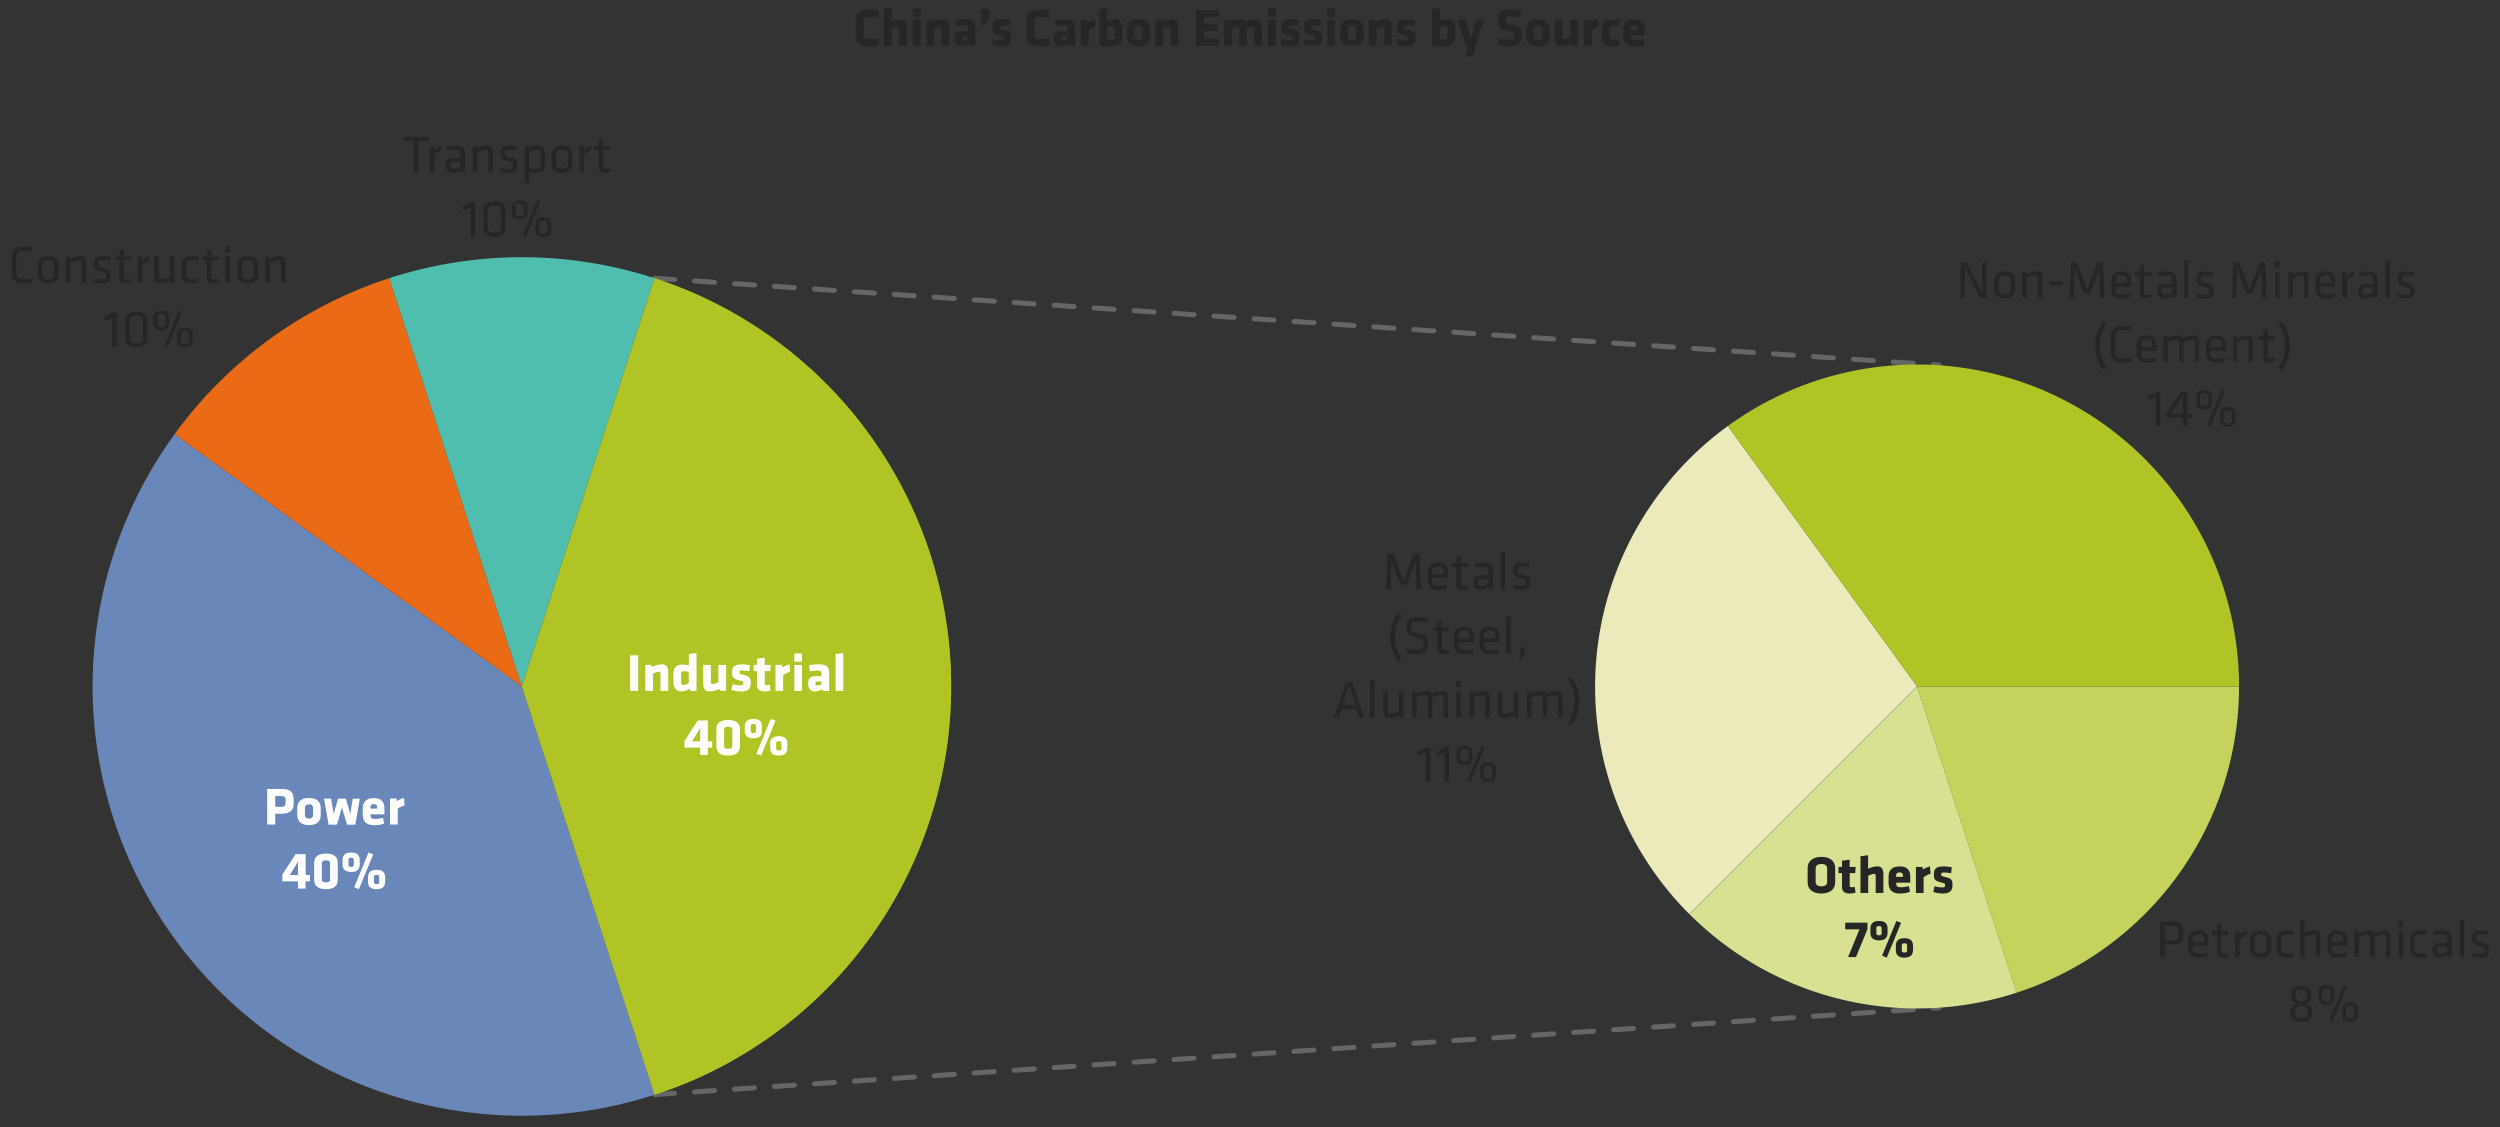 <svg xmlns="http://www.w3.org/2000/svg" viewBox="0 0 749.06 337.74"><rect x="0" y="0" width="749.06" height="337.74" fill="#333333" stroke="none"/><defs><style>.cls-1,.cls-12{fill:#fff;}.cls-1{stroke:#666;stroke-linecap:round;stroke-linejoin:round;stroke-width:1.5px;stroke-dasharray:6 6 6 6 6 6;}.cls-2{fill:#6987b9;}.cls-10,.cls-2,.cls-3,.cls-4,.cls-5,.cls-7,.cls-8,.cls-9{fill-rule:evenodd;}.cls-3{fill:#eb6a16;}.cls-4{fill:#50beaf;}.cls-5{fill:#d8e192;}.cls-6{fill:none;}.cls-7{fill:#eaeabb;}.cls-11,.cls-8{fill:#b1c425;}.cls-9{fill:#c5d35c;}.cls-10{fill:#85931c;}.cls-13{fill:#262626;}</style></defs><g id="AEM_DSKTP" data-name="AEM DSKTP"><line class="cls-1" x1="196.13" y1="83.37" x2="580.93" y2="109.37"/><line class="cls-1" x1="196.13" y1="327.97" x2="580.93" y2="301.97"/><path class="cls-2" d="M196.12,328A128.62,128.62,0,0,1,52.31,130.09l104.06,75.6L196.12,328Z"/><path class="cls-3" d="M52.31,130.09a128.67,128.67,0,0,1,64.31-46.73l39.75,122.33L52.31,130.09Z"/><path class="cls-4" d="M116.62,83.36a128.7,128.7,0,0,1,79.5,0L156.37,205.69,116.62,83.36Z"/><path class="cls-5" d="M604.21,297.44a96.46,96.46,0,0,1-98-23.53l68.21-68.22,29.81,91.75Z"/><path class="cls-6" d="M604.21,297.44a96.46,96.46,0,0,1-98-23.53l68.21-68.22,29.81,91.75Z"/><path class="cls-7" d="M506.19,273.91A96.47,96.47,0,0,1,517.7,127.65l56.7,78-68.21,68.22Z"/><path class="cls-6" d="M506.19,273.91A96.47,96.47,0,0,1,517.7,127.65l56.7,78-68.21,68.22Z"/><path class="cls-8" d="M517.7,127.65a96.46,96.46,0,0,1,153.17,78H574.4l-56.7-78Z"/><path class="cls-6" d="M517.7,127.65a96.46,96.46,0,0,1,153.17,78H574.4l-56.7-78Z"/><path class="cls-9" d="M670.87,205.69a96.46,96.46,0,0,1-66.66,91.75L574.4,205.69Z"/><path class="cls-10" d="M196.12,83.36a128.63,128.63,0,0,1,0,244.66L156.37,205.69,196.12,83.36Z"/><path class="cls-11" d="M196.12,83.36a128.63,128.63,0,0,1,0,244.66L156.37,205.69,196.12,83.36Z"/><path class="cls-12" d="M84.29,243.82H82.47v3.23H80.06V236.39h4.36c2.59,0,3.55,1,3.55,3v1.39C88,242.81,86.88,243.82,84.29,243.82Zm1.28-4.18c0-.77-.27-1.12-1.28-1.12H82.47v3.22h1.82c1.06,0,1.28-.4,1.28-1.17Z"/><path class="cls-12" d="M89.06,244.06v-1.81c0-1.6.75-3.15,3.52-3.15s3.52,1.55,3.52,3.15v1.81c0,1.6-.75,3.15-3.52,3.15S89.06,245.66,89.06,244.06Zm4.73.06v-1.93A1.05,1.05,0,0,0,92.58,241c-.84,0-1.22.42-1.22,1.16v1.93c0,.74.38,1.16,1.22,1.16A1.05,1.05,0,0,0,93.79,244.12Z"/><path class="cls-12" d="M102.45,242l-1.5,5.09h-2.5l-1.35-7.79h2.12l.73,4.56,1.36-4.56h2.31l1.34,4.56.74-4.56h2.11l-1.34,7.79H104Z"/><path class="cls-12" d="M111,244v.23c0,.89.35,1.13,1.41,1.13a8.91,8.91,0,0,0,2.36-.33l.34,1.73a9.45,9.45,0,0,1-2.93.49c-2.53,0-3.49-1.25-3.49-3.17v-1.82c0-1.68.75-3.12,3.35-3.12s3.15,1.53,3.15,3.23V244Zm2-2.06c0-.55-.16-1-1-1s-1,.44-1,1v.33h2Z"/><path class="cls-12" d="M119.17,242.3v4.75h-2.31v-7.79h1.92l.16.75a7.63,7.63,0,0,1,2.1-.91l.19,2.17A11.63,11.63,0,0,0,119.17,242.3Z"/><path class="cls-12" d="M91.55,264.06v2.19H89.28v-2.19h-4.7v-2l4-6.15h3v6.28h1.3v1.87Zm-2.27-5.86-2.45,4h2.45Z"/><path class="cls-12" d="M101.2,263.58c0,1.6-.83,2.83-3.53,2.83s-3.54-1.23-3.54-2.83v-5c0-1.6.83-2.84,3.54-2.84s3.53,1.24,3.53,2.84Zm-4.77-.32c0,.8.23,1.14,1.24,1.14s1.23-.34,1.23-1.14v-4.35c0-.8-.23-1.14-1.23-1.14s-1.24.34-1.24,1.14Z"/><path class="cls-12" d="M105.22,261.26c-2,0-2.58-1-2.58-2.32v-1.19c0-1.33.56-2.32,2.58-2.32s2.56,1,2.56,2.32v1.19C107.78,260.27,107.23,261.26,105.22,261.26Zm0-4.29c-.6,0-.8.18-.8.66v1.44c0,.48.2.65.8.65s.78-.17.78-.65v-1.44C106,257.15,105.81,257,105.22,257Zm5.2-1.54,1.41.56-4.29,10.42-1.41-.57Zm2.42,11c-2,0-2.58-1-2.58-2.32v-1.18c0-1.33.56-2.32,2.58-2.32s2.56,1,2.56,2.32v1.18C115.4,265.42,114.85,266.41,112.84,266.41Zm0-4.29c-.6,0-.8.18-.8.66v1.44c0,.48.2.66.8.66s.78-.18.78-.66v-1.44C113.62,262.3,113.43,262.12,112.84,262.12Z"/><path class="cls-13" d="M4.9,81.65c0,1.49.57,2,2.32,2a15.56,15.56,0,0,0,2.49-.23l.15,1.19a14.19,14.19,0,0,1-2.69.28c-2.61,0-3.65-1.12-3.65-3.13V77c0-2,1-3.14,3.65-3.14a14.2,14.2,0,0,1,2.69.29l-.15,1.19a15.56,15.56,0,0,0-2.49-.23c-1.75,0-2.32.48-2.32,2Z"/><path class="cls-13" d="M14.46,84.86c-2.27,0-3.17-1.29-3.17-2.92V79.68c0-1.63.9-2.93,3.17-2.93s3.17,1.3,3.17,2.93v2.26C17.63,83.57,16.74,84.86,14.46,84.86Zm0-6.94c-1.21,0-1.82.57-1.82,1.71V82c0,1.14.61,1.72,1.82,1.72s1.83-.58,1.83-1.72V79.63Q16.29,77.92,14.46,77.92Z"/><path class="cls-13" d="M24.42,84.7v-6c0-.51-.26-.72-.76-.72a7.37,7.37,0,0,0-2.61.78V84.7H19.71V76.91H20.8l.13.67a8.57,8.57,0,0,1,3.13-.83c1.25,0,1.7.78,1.7,2v6Z"/><path class="cls-13" d="M30.46,84.86A8,8,0,0,1,28,84.45l.18-1.06a9,9,0,0,0,2.22.32c1.23,0,1.44-.22,1.44-1s-.06-.93-1.63-1.32c-1.94-.48-2.11-.88-2.11-2.49,0-1.44.64-2.1,2.69-2.1A8.63,8.63,0,0,1,33,77l-.1,1.11a12.39,12.39,0,0,0-2.16-.23c-1.15,0-1.31.27-1.31,1,0,.86,0,1,1.33,1.34,2.24.56,2.41.83,2.41,2.39S32.69,84.86,30.46,84.86Z"/><path class="cls-13" d="M39.38,84.58a5,5,0,0,1-1.64.28c-1.31,0-1.93-.48-1.93-1.77V78H34.43V76.91h1.38V75l1.34-.19v2.11h2.21L39.25,78h-2.1v4.83c0,.58.08.87.8.87a5.36,5.36,0,0,0,1.25-.19Z"/><path class="cls-13" d="M44.88,78a16.52,16.52,0,0,0-2.23,1.35V84.7H41.31V76.91h1.17L42.56,78a9.87,9.87,0,0,1,2.14-1.25Z"/><path class="cls-13" d="M47.57,76.91v6c0,.52.25.72.75.72a7.26,7.26,0,0,0,2.61-.78V76.91h1.34V84.7H51.18L51.06,84a8.42,8.42,0,0,1-3.14.83c-1.25,0-1.7-.78-1.7-2v-6Z"/><path class="cls-13" d="M54.41,82V79.58c0-1.79.68-2.83,3.11-2.83a7,7,0,0,1,1.86.24l-.12,1.12a8,8,0,0,0-1.71-.18c-1.34,0-1.79.39-1.79,1.6v2.55c0,1.22.45,1.6,1.79,1.6a8,8,0,0,0,1.71-.18l.13,1.12a7.09,7.09,0,0,1-1.87.24C55,84.86,54.41,83.82,54.41,82Z"/><path class="cls-13" d="M65.55,84.58a5,5,0,0,1-1.63.28c-1.31,0-1.94-.48-1.94-1.77V78H60.61V76.91H62V75l1.35-.19v2.11h2.2L65.42,78H63.33v4.83c0,.58.08.87.8.87a5.28,5.28,0,0,0,1.24-.19Z"/><path class="cls-13" d="M67.49,75.66V73.72h1.34v1.94Zm0,9V76.91h1.34V84.7Z"/><path class="cls-13" d="M74.25,84.86c-2.27,0-3.17-1.29-3.17-2.92V79.68c0-1.63.9-2.93,3.17-2.93s3.17,1.3,3.17,2.93v2.26C77.42,83.57,76.53,84.86,74.25,84.86Zm0-6.94c-1.21,0-1.82.57-1.82,1.71V82c0,1.14.61,1.72,1.82,1.72s1.83-.58,1.83-1.72V79.63Q76.08,77.92,74.25,77.92Z"/><path class="cls-13" d="M84.21,84.7v-6c0-.51-.26-.72-.76-.72a7.27,7.27,0,0,0-2.6.78V84.7H79.5V76.91h1.09l.13.67a8.56,8.56,0,0,1,3.14-.83c1.24,0,1.69.78,1.69,2v6Z"/><path class="cls-13" d="M31.55,96.25,31,95.18l2.8-1.62H35V103.9H33.61V95.1Z"/><path class="cls-13" d="M44.11,101.29c0,1.6-.82,2.77-3.3,2.77s-3.29-1.17-3.29-2.77V96.17c0-1.6.81-2.77,3.29-2.77s3.3,1.17,3.3,2.77Zm-3.3-6.71c-1.47,0-2,.56-2,1.73v4.84c0,1.16.48,1.73,2,1.73s2-.57,2-1.73V96.31C42.77,95.14,42.29,94.58,40.81,94.58Z"/><path class="cls-13" d="M48.36,98.91C46.57,98.91,46,98,46,96.73V95.26c0-1.32.56-2.18,2.35-2.18s2.36.86,2.36,2.18v1.47C50.72,98,50.16,98.91,48.36,98.91ZM47.1,96.78c0,.76.3,1.16,1.26,1.16s1.27-.4,1.27-1.16V95.21c0-.77-.3-1.17-1.27-1.17s-1.26.4-1.26,1.17Zm3.09,7.28-.94-.42,4.3-10.56,1,.4Zm5.25,0c-1.79,0-2.35-.86-2.35-2.18v-1.47c0-1.31.56-2.18,2.35-2.18s2.35.87,2.35,2.18v1.47C57.79,103.2,57.23,104.06,55.44,104.06Zm-1.26-2.13c0,.77.3,1.17,1.26,1.17s1.26-.4,1.26-1.17v-1.57c0-.77-.3-1.17-1.26-1.17s-1.26.4-1.26,1.17Z"/><path class="cls-13" d="M124.05,42.18h-3.18V41h7.74v1.23h-3.18v9.43h-1.38Z"/><path class="cls-13" d="M132.4,44.89a17,17,0,0,0-2.22,1.34v5.38h-1.35V43.82H130l.08,1.08a10.35,10.35,0,0,1,2.15-1.24Z"/><path class="cls-13" d="M139.35,51.61h-1.14l-.08-.58a4.44,4.44,0,0,1-2.53.74c-1.45,0-2.06-.86-2.06-2.24,0-1.62.82-2.19,2.38-2.19H138V46.12c0-1-.43-1.31-1.69-1.31a13.76,13.76,0,0,0-2.34.25L133.83,44a11.07,11.07,0,0,1,2.56-.33c2.22,0,3,.86,3,2.52ZM138,48.46h-2c-.83,0-1.14.25-1.14,1s.15,1.12,1.11,1.12a3.91,3.91,0,0,0,2-.64Z"/><path class="cls-13" d="M146.34,51.61v-6c0-.52-.26-.72-.75-.72a7.26,7.26,0,0,0-2.61.78v5.89h-1.35V43.82h1.09l.13.67a8.42,8.42,0,0,1,3.14-.83c1.25,0,1.7.78,1.7,2v6Z"/><path class="cls-13" d="M152.39,51.77a7.94,7.94,0,0,1-2.48-.42l.17-1.05a9,9,0,0,0,2.23.32c1.23,0,1.44-.23,1.44-1.06s-.07-.93-1.64-1.31c-1.93-.48-2.11-.88-2.11-2.5,0-1.44.64-2.09,2.69-2.09a8.63,8.63,0,0,1,2.21.27l-.1,1.1a12.27,12.27,0,0,0-2.16-.22c-1.15,0-1.31.27-1.31,1,0,.87,0,1,1.33,1.35,2.24.56,2.42.83,2.42,2.38S154.61,51.77,152.39,51.77Z"/><path class="cls-13" d="M163.33,49.23a2.24,2.24,0,0,1-2.53,2.54,12.17,12.17,0,0,1-2.22-.24v3.23l-1.35.2V43.82h1.14l.11.7a4.16,4.16,0,0,1,2.58-.86c1.54,0,2.27.81,2.27,2.38Zm-4.75,1.12a13,13,0,0,0,2.14.24c.9,0,1.27-.42,1.27-1.36V46c0-.8-.26-1.2-1.2-1.2a3.6,3.6,0,0,0-2.21.93Z"/><path class="cls-13" d="M168.4,51.77c-2.27,0-3.17-1.3-3.17-2.93V46.58c0-1.63.9-2.92,3.17-2.92s3.17,1.29,3.17,2.92v2.26C171.57,50.47,170.68,51.77,168.4,51.77Zm0-7c-1.21,0-1.82.58-1.82,1.72v2.35c0,1.14.61,1.71,1.82,1.71s1.83-.57,1.83-1.71V46.54C170.23,45.4,169.62,44.82,168.4,44.82Z"/><path class="cls-13" d="M177.22,44.89A16.47,16.47,0,0,0,175,46.23v5.38h-1.34V43.82h1.17l.08,1.08A10.53,10.53,0,0,1,177,43.66Z"/><path class="cls-13" d="M182.92,51.48a4.78,4.78,0,0,1-1.64.29c-1.31,0-1.93-.48-1.93-1.78V44.94H178V43.82h1.38V41.89l1.34-.19v2.12h2.21l-.11,1.12h-2.1v4.83c0,.58.08.86.8.86a4.87,4.87,0,0,0,1.25-.19Z"/><path class="cls-13" d="M138.89,63.15l-.59-1.07,2.8-1.61h1.2V70.81H141V62Z"/><path class="cls-13" d="M151.45,68.2c0,1.6-.81,2.77-3.29,2.77s-3.3-1.17-3.3-2.77V63.07c0-1.6.82-2.76,3.3-2.76s3.29,1.16,3.29,2.76Zm-3.29-6.71c-1.47,0-2,.56-2,1.73v4.83c0,1.17.49,1.73,2,1.73s2-.56,2-1.73V63.22C150.11,62.05,149.63,61.49,148.16,61.49Z"/><path class="cls-13" d="M155.71,65.81c-1.79,0-2.35-.86-2.35-2.18V62.16c0-1.31.56-2.17,2.35-2.17s2.35.86,2.35,2.17v1.47C158.06,65,157.5,65.81,155.71,65.81Zm-1.27-2.13c0,.77.31,1.17,1.27,1.17s1.26-.4,1.26-1.17V62.11c0-.76-.3-1.16-1.26-1.16s-1.27.4-1.27,1.16ZM157.53,71l-.94-.42L160.9,60l1,.4Zm5.25,0c-1.79,0-2.35-.87-2.35-2.18V67.32c0-1.32.56-2.18,2.35-2.18s2.36.86,2.36,2.18v1.47C165.14,70.1,164.58,71,162.78,71Zm-1.26-2.13c0,.77.3,1.17,1.26,1.17s1.27-.4,1.27-1.17V67.27c0-.77-.31-1.17-1.27-1.17s-1.26.4-1.26,1.17Z"/><path class="cls-13" d="M549.86,264.45c0,1.62-1.12,3.27-4.12,3.27s-4.13-1.65-4.13-3.27V260c0-1.61,1.12-3.26,4.13-3.26s4.12,1.65,4.12,3.26Zm-2.4-4.24c0-.83-.52-1.34-1.72-1.34s-1.73.51-1.73,1.34v4c0,.84.52,1.35,1.73,1.35s1.72-.51,1.72-1.35Z"/><path class="cls-13" d="M554.26,267.72c-1.49,0-2.35-.56-2.35-2v-4.1h-1.06v-1.86h1.06v-1.87l2.3-.32v2.19H556l-.13,1.86h-1.65v3.78c0,.32.2.43.48.43a3.18,3.18,0,0,0,1-.14l.28,1.74A5.38,5.38,0,0,1,554.26,267.72Z"/><path class="cls-13" d="M562,267.56V262.4a.49.49,0,0,0-.56-.56,4.81,4.81,0,0,0-1.68.58v5.14h-2.31v-11l2.28-.32v4.06a6.87,6.87,0,0,1,2.78-.72c1.33,0,1.8,1,1.8,2.5v5.46Z"/><path class="cls-13" d="M568.17,264.47v.22c0,.9.35,1.14,1.4,1.14a8.93,8.93,0,0,0,2.37-.34l.34,1.73a9.14,9.14,0,0,1-2.93.5c-2.53,0-3.49-1.25-3.49-3.17v-1.83c0-1.68.75-3.12,3.35-3.12s3.15,1.54,3.15,3.24v1.63Zm2-2.07c0-.54-.16-1-1-1s-1.05.45-1.05,1v.34h2Z"/><path class="cls-13" d="M576.36,262.8v4.76h-2.31v-7.8H576l.16.76a7.36,7.36,0,0,1,2.1-.92l.19,2.18A11,11,0,0,0,576.36,262.8Z"/><path class="cls-13" d="M582.09,267.72a10.3,10.3,0,0,1-2.84-.47l.37-1.71a8.55,8.55,0,0,0,2.35.35c.69,0,.81-.19.81-.65s0-.56-1.27-.87c-1.89-.46-2.07-1-2.07-2.43,0-1.65.65-2.34,3-2.34a11.29,11.29,0,0,1,2.37.26l-.21,1.79a12.64,12.64,0,0,0-2.14-.22c-.67,0-.83.17-.83.53s.06.54,1,.75c2.22.49,2.38,1,2.38,2.53S584.31,267.72,582.09,267.72Z"/><path class="cls-13" d="M556.09,286.76h-2.36l3.4-8.31h-4.27v-2h6.68v1.95Z"/><path class="cls-13" d="M563,281.76c-2,0-2.58-1-2.58-2.32v-1.18c0-1.33.56-2.32,2.58-2.32s2.56,1,2.56,2.32v1.18C565.55,280.77,565,281.76,563,281.76Zm0-4.29c-.59,0-.8.18-.8.66v1.44c0,.48.21.66.8.66s.78-.18.78-.66v-1.44C563.77,277.65,563.58,277.47,563,277.47Zm5.2-1.53,1.41.56-4.29,10.42-1.41-.58Zm2.42,11c-2,0-2.58-1-2.58-2.32v-1.19c0-1.33.56-2.32,2.58-2.32s2.56,1,2.56,2.32v1.19C573.17,285.93,572.63,286.92,570.61,286.92Zm0-4.29c-.59,0-.8.18-.8.65v1.45c0,.48.21.65.8.65s.78-.17.78-.65v-1.45C571.39,282.81,571.2,282.63,570.61,282.63Z"/><path class="cls-13" d="M416.88,167.93l-.21,8.64h-1.33l.37-10.66h1.74l3.08,8.24,3.07-8.24h1.74l.37,10.66h-1.33l-.21-8.64-2.72,7.26H419.6Z"/><path class="cls-13" d="M431,175.58a10.13,10.13,0,0,0,2.47-.37l.17,1.07a8.56,8.56,0,0,1-2.75.45c-2.31,0-3.09-1.1-3.09-2.87v-2.33c0-1.62.73-2.92,3.06-2.92s2.93,1.33,2.93,2.95v1.63h-4.65v.66C429.16,175.08,429.5,175.58,431,175.58Zm-1.86-3.51h3.35v-.64c0-1.09-.37-1.7-1.63-1.7s-1.72.61-1.72,1.7Z"/><path class="cls-13" d="M439.9,176.44a4.77,4.77,0,0,1-1.63.29c-1.31,0-1.94-.48-1.94-1.78v-5.06H435v-1.12h1.38v-1.92l1.35-.19v2.11h2.2l-.11,1.12h-2.09v4.84c0,.57.08.86.8.86a4.8,4.8,0,0,0,1.24-.19Z"/><path class="cls-13" d="M447.36,176.57h-1.14l-.08-.58a4.44,4.44,0,0,1-2.53.74c-1.46,0-2.06-.86-2.06-2.24,0-1.62.81-2.19,2.38-2.19H446v-1.22c0-1-.43-1.31-1.69-1.31A12.72,12.72,0,0,0,442,170l-.15-1.07a11.15,11.15,0,0,1,2.57-.34c2.22,0,3,.87,3,2.53ZM446,173.42h-2c-.84,0-1.14.25-1.14,1s.14,1.12,1.1,1.12a3.92,3.92,0,0,0,2-.64Z"/><path class="cls-13" d="M449.64,176.57v-11l1.35-.19v11.17Z"/><path class="cls-13" d="M455.8,176.73a8,8,0,0,1-2.48-.42l.18-1.05a9,9,0,0,0,2.22.32c1.24,0,1.44-.23,1.44-1.06s-.06-.93-1.63-1.31c-1.94-.48-2.11-.88-2.11-2.5,0-1.44.64-2.1,2.69-2.1a8.63,8.63,0,0,1,2.21.28l-.1,1.1a12.37,12.37,0,0,0-2.16-.22c-1.15,0-1.31.27-1.31,1,0,.87,0,1,1.33,1.35,2.24.56,2.41.83,2.41,2.38S458,176.73,455.8,176.73Z"/><path class="cls-13" d="M420,184.21a11.8,11.8,0,0,0,0,13.38l-1,.64a12.15,12.15,0,0,1,0-14.66Z"/><path class="cls-13" d="M424.36,195.93a9.12,9.12,0,0,1-3.17-.56l.23-1.12a10.28,10.28,0,0,0,3,.46c1.71,0,2.06-.45,2.06-1.66,0-1.44,0-1.57-2.21-2.07-2.58-.57-2.88-1.07-2.88-3.28,0-1.85.77-2.75,3.41-2.75a12.34,12.34,0,0,1,2.88.35l-.11,1.17a13.22,13.22,0,0,0-2.74-.3c-1.74,0-2.06.35-2.06,1.58,0,1.47,0,1.54,2.11,2.07,2.83.7,3,1.12,3,3.2C427.84,194.87,427.29,195.93,424.36,195.93Z"/><path class="cls-13" d="M434.19,195.64a4.77,4.77,0,0,1-1.63.29c-1.32,0-1.94-.48-1.94-1.78v-5.06h-1.38V188h1.38v-1.92l1.34-.19V188h2.21l-.11,1.12H432v4.84c0,.57.08.86.8.86a4.81,4.81,0,0,0,1.25-.19Z"/><path class="cls-13" d="M438.92,194.78a10.13,10.13,0,0,0,2.47-.37l.18,1.07a8.58,8.58,0,0,1-2.76.45c-2.3,0-3.09-1.1-3.09-2.87v-2.33c0-1.62.74-2.92,3.06-2.92s2.93,1.33,2.93,2.95v1.63h-4.64v.66C437.07,194.28,437.4,194.78,438.92,194.78Zm-1.85-3.51h3.34v-.64c0-1.09-.37-1.7-1.63-1.7s-1.71.61-1.71,1.7Z"/><path class="cls-13" d="M446.54,194.78a10,10,0,0,0,2.46-.37l.18,1.07a8.56,8.56,0,0,1-2.75.45c-2.31,0-3.09-1.1-3.09-2.87v-2.33c0-1.62.73-2.92,3.06-2.92s2.92,1.33,2.92,2.95v1.63h-4.64v.66C444.68,194.28,445,194.78,446.54,194.78Zm-1.86-3.51H448v-.64c0-1.09-.37-1.7-1.63-1.7s-1.72.61-1.72,1.7Z"/><path class="cls-13" d="M451.35,195.77v-11l1.35-.19v11.17Z"/><path class="cls-13" d="M455.4,193.93h1.38v1.84l-1,1.92-.63-.3.68-1.62h-.47Z"/><path class="cls-13" d="M408.73,215h-1.4l-.88-2.56h-4.53l-.86,2.56h-1.39l3.6-10.66h1.85Zm-4.53-9.67-1.91,5.91h3.81Z"/><path class="cls-13" d="M410.5,215V204l1.34-.19V215Z"/><path class="cls-13" d="M415.76,207.17v6c0,.51.26.72.76.72a7.27,7.27,0,0,0,2.6-.78v-5.9h1.35V215h-1.09l-.13-.67a8.57,8.57,0,0,1-3.13.83c-1.25,0-1.7-.78-1.7-2v-6Z"/><path class="cls-13" d="M432.5,215V209c0-.52-.25-.73-.75-.73a7,7,0,0,0-2.61.79V215H427.8V209c0-.52-.26-.73-.76-.73a7.32,7.32,0,0,0-2.6.79V215h-1.35v-7.8h1.09l.13.68a8.39,8.39,0,0,1,3.13-.84,1.43,1.43,0,0,1,1.49.84,8.32,8.32,0,0,1,3.22-.84c1.25,0,1.7.79,1.7,2v6Z"/><path class="cls-13" d="M436.31,205.93V204h1.34v1.94Zm0,9v-7.8h1.34V215Z"/><path class="cls-13" d="M445,215V209c0-.52-.25-.73-.75-.73a7.3,7.3,0,0,0-2.61.79V215h-1.34v-7.8h1.09l.12.68a8.44,8.44,0,0,1,3.14-.84c1.25,0,1.7.79,1.7,2v6Z"/><path class="cls-13" d="M450.16,207.17v6c0,.51.26.72.75.72a7.26,7.26,0,0,0,2.61-.78v-5.9h1.35V215h-1.09l-.13-.67a8.57,8.57,0,0,1-3.13.83c-1.25,0-1.7-.78-1.7-2v-6Z"/><path class="cls-13" d="M466.9,215V209c0-.52-.25-.73-.75-.73a7,7,0,0,0-2.61.79V215H462.2V209c0-.52-.26-.73-.76-.73a7.42,7.42,0,0,0-2.61.79V215h-1.34v-7.8h1.09l.13.68a8.39,8.39,0,0,1,3.13-.84,1.43,1.43,0,0,1,1.49.84,8.32,8.32,0,0,1,3.22-.84c1.25,0,1.7.79,1.7,2v6Z"/><path class="cls-13" d="M470.71,202.77a12.15,12.15,0,0,1,0,14.66l-1-.64a11.8,11.8,0,0,0,0-13.38Z"/><path class="cls-13" d="M425.18,226.52l-.59-1.07,2.8-1.62h1.2v10.34h-1.35v-8.8Z"/><path class="cls-13" d="M430.78,226.52l-.59-1.07,2.8-1.62h1.2v10.34h-1.35v-8.8Z"/><path class="cls-13" d="M438.78,229.17c-1.79,0-2.35-.86-2.35-2.17v-1.47c0-1.32.56-2.18,2.35-2.18s2.35.86,2.35,2.18V227C441.13,228.31,440.57,229.17,438.78,229.17Zm-1.27-2.12c0,.76.31,1.16,1.27,1.16s1.26-.4,1.26-1.16v-1.57c0-.77-.3-1.17-1.26-1.17s-1.27.4-1.27,1.17Zm3.09,7.28-.94-.42,4.3-10.56,1,.4Zm5.25,0c-1.79,0-2.35-.87-2.35-2.18v-1.47c0-1.31.56-2.18,2.35-2.18s2.36.87,2.36,2.18v1.47C448.21,233.46,447.65,234.33,445.85,234.33Zm-1.26-2.13c0,.77.3,1.17,1.26,1.17s1.27-.4,1.27-1.17v-1.57c0-.77-.31-1.17-1.27-1.17s-1.26.4-1.26,1.17Z"/><path class="cls-13" d="M588.7,80.2v9.07h-1.31V78.61h1.89l4.64,9.12V78.61h1.32V89.27h-1.89Z"/><path class="cls-13" d="M600.67,89.43c-2.27,0-3.17-1.3-3.17-2.93V84.25c0-1.64.9-2.93,3.17-2.93s3.17,1.29,3.17,2.93V86.5C603.84,88.13,602.94,89.43,600.67,89.43Zm0-7c-1.21,0-1.82.58-1.82,1.72v2.35c0,1.14.61,1.71,1.82,1.71s1.83-.57,1.83-1.71V84.2C602.5,83.06,601.89,82.48,600.67,82.48Z"/><path class="cls-13" d="M610.62,89.27v-6c0-.52-.25-.72-.75-.72a7.37,7.37,0,0,0-2.61.78v5.89h-1.34V81.48H607l.13.67a8.32,8.32,0,0,1,3.13-.83c1.25,0,1.7.78,1.7,2v6Z"/><path class="cls-13" d="M614.13,84.26h4v1.11h-4Z"/><path class="cls-13" d="M621.7,80.63l-.21,8.64h-1.33l.37-10.66h1.74l3.08,8.24,3.07-8.24h1.74l.37,10.66H629.2L629,80.63l-2.72,7.26h-1.85Z"/><path class="cls-13" d="M635.78,88.28a10.13,10.13,0,0,0,2.46-.37l.18,1.07a8.58,8.58,0,0,1-2.76.45c-2.3,0-3.09-1.1-3.09-2.86V84.23c0-1.62.74-2.91,3.06-2.91s2.93,1.32,2.93,2.94v1.63h-4.64v.66C633.92,87.78,634.26,88.28,635.78,88.28Zm-1.86-3.51h3.34v-.64c0-1.09-.36-1.69-1.63-1.69s-1.71.6-1.71,1.69Z"/><path class="cls-13" d="M644.66,89.14a4.78,4.78,0,0,1-1.64.29c-1.31,0-1.93-.48-1.93-1.78V82.6h-1.38V81.48h1.38V79.56l1.34-.2v2.12h2.21l-.11,1.12h-2.1v4.83c0,.58.08.86.8.86a4.87,4.87,0,0,0,1.25-.19Z"/><path class="cls-13" d="M652.11,89.27H651l-.08-.58a4.46,4.46,0,0,1-2.53.74c-1.46,0-2.07-.86-2.07-2.24,0-1.62.82-2.19,2.39-2.19h2.08V83.78c0-1-.43-1.31-1.7-1.31a13.53,13.53,0,0,0-2.33.25l-.15-1.07a11.14,11.14,0,0,1,2.56-.33c2.23,0,3,.86,3,2.52Zm-1.34-3.15h-2c-.83,0-1.13.25-1.13,1s.14,1.12,1.1,1.12a3.94,3.94,0,0,0,2-.64Z"/><path class="cls-13" d="M654.4,89.27v-11l1.34-.19V89.27Z"/><path class="cls-13" d="M660.56,89.43a8.25,8.25,0,0,1-2.48-.41l.17-1.06a9.1,9.1,0,0,0,2.23.32c1.23,0,1.44-.23,1.44-1.06s-.06-.93-1.63-1.31c-1.94-.48-2.12-.88-2.12-2.5,0-1.44.64-2.09,2.69-2.09a8.58,8.58,0,0,1,2.21.27l-.09,1.1a12.37,12.37,0,0,0-2.16-.22c-1.16,0-1.32.27-1.32,1,0,.87,0,1,1.33,1.35,2.24.56,2.42.83,2.42,2.38S662.78,89.43,660.56,89.43Z"/><path class="cls-13" d="M670.3,80.63l-.21,8.64h-1.32l.36-10.66h1.75L674,86.85,677,78.61h1.74l.37,10.66h-1.33l-.21-8.64-2.72,7.26H673Z"/><path class="cls-13" d="M681.65,80.23V78.29H683v1.94Zm0,9V81.48H683v7.79Z"/><path class="cls-13" d="M690.35,89.27v-6c0-.52-.25-.72-.75-.72a7.26,7.26,0,0,0-2.61.78v5.89h-1.34V81.48h1.08l.13.67a8.42,8.42,0,0,1,3.14-.83c1.25,0,1.7.78,1.7,2v6Z"/><path class="cls-13" d="M697,88.28a10.06,10.06,0,0,0,2.46-.37l.18,1.07a8.56,8.56,0,0,1-2.75.45c-2.31,0-3.09-1.1-3.09-2.86V84.23c0-1.62.73-2.91,3-2.91s2.93,1.32,2.93,2.94v1.63h-4.64v.66C695.18,87.78,695.52,88.28,697,88.28Zm-1.86-3.51h3.35v-.64c0-1.09-.37-1.69-1.64-1.69s-1.71.6-1.71,1.69Z"/><path class="cls-13" d="M705.42,82.55a17,17,0,0,0-2.22,1.34v5.38h-1.35V81.48H703l.08,1.08a10.35,10.35,0,0,1,2.15-1.24Z"/><path class="cls-13" d="M712.37,89.27h-1.14l-.08-.58a4.44,4.44,0,0,1-2.53.74c-1.45,0-2.06-.86-2.06-2.24,0-1.62.81-2.19,2.38-2.19H711V83.78c0-1-.43-1.31-1.69-1.31a13.65,13.65,0,0,0-2.34.25l-.14-1.07a11,11,0,0,1,2.56-.33c2.22,0,3,.86,3,2.52ZM711,86.12h-2c-.83,0-1.14.25-1.14,1s.15,1.12,1.11,1.12a3.91,3.91,0,0,0,2-.64Z"/><path class="cls-13" d="M714.65,89.27v-11L716,78.1V89.27Z"/><path class="cls-13" d="M720.81,89.43a8.31,8.31,0,0,1-2.48-.41l.18-1.06a9,9,0,0,0,2.22.32c1.24,0,1.44-.23,1.44-1.06s-.06-.93-1.63-1.31c-1.93-.48-2.11-.88-2.11-2.5,0-1.44.64-2.09,2.69-2.09a8.63,8.63,0,0,1,2.21.27l-.1,1.1a12.37,12.37,0,0,0-2.16-.22c-1.15,0-1.31.27-1.31,1,0,.87,0,1,1.33,1.35,2.24.56,2.41.83,2.41,2.38S723,89.43,720.81,89.43Z"/><path class="cls-13" d="M631.21,96.91a11.81,11.81,0,0,0,0,13.39l-1,.64a12.13,12.13,0,0,1,0-14.67Z"/><path class="cls-13" d="M633.77,105.41c0,1.49.57,2,2.32,2a16.7,16.7,0,0,0,2.49-.22l.15,1.18a13.43,13.43,0,0,1-2.69.29c-2.61,0-3.65-1.12-3.65-3.14v-4.7c0-2,1-3.14,3.65-3.14a13.43,13.43,0,0,1,2.69.29l-.15,1.18a16.7,16.7,0,0,0-2.49-.22c-1.75,0-2.32.48-2.32,2Z"/><path class="cls-13" d="M643.37,107.48a10.06,10.06,0,0,0,2.46-.37l.18,1.07a8.3,8.3,0,0,1-2.75.45c-2.31,0-3.09-1.1-3.09-2.86v-2.34c0-1.62.73-2.91,3.05-2.91s2.93,1.32,2.93,2.94v1.63h-4.64v.66C641.51,107,641.85,107.48,643.37,107.48ZM641.51,104h3.35v-.64c0-1.09-.37-1.69-1.64-1.69s-1.71.6-1.71,1.69Z"/><path class="cls-13" d="M657.59,108.47v-6c0-.52-.25-.72-.75-.72a6.94,6.94,0,0,0-2.61.78v5.89h-1.34v-6c0-.52-.26-.72-.75-.72a7.26,7.26,0,0,0-2.61.78v5.89h-1.35v-7.79h1.09l.13.67a8.37,8.37,0,0,1,3.13-.83,1.42,1.42,0,0,1,1.49.83,8.35,8.35,0,0,1,3.22-.83c1.25,0,1.7.78,1.7,2v6Z"/><path class="cls-13" d="M664.2,107.48a10,10,0,0,0,2.46-.37l.18,1.07a8.3,8.3,0,0,1-2.75.45c-2.31,0-3.09-1.1-3.09-2.86v-2.34c0-1.62.73-2.91,3-2.91s2.93,1.32,2.93,2.94v1.63h-4.64v.66C662.34,107,662.68,107.48,664.2,107.48ZM662.34,104h3.35v-.64c0-1.09-.37-1.69-1.64-1.69s-1.71.6-1.71,1.69Z"/><path class="cls-13" d="M673.72,108.47v-6c0-.52-.26-.72-.75-.72a7.26,7.26,0,0,0-2.61.78v5.89H669v-7.79h1.09l.13.67a8.37,8.37,0,0,1,3.14-.83c1.25,0,1.69.78,1.69,2v6Z"/><path class="cls-13" d="M681.67,108.34a4.77,4.77,0,0,1-1.63.29c-1.31,0-1.94-.48-1.94-1.78v-5h-1.37v-1.12h1.37V98.76l1.35-.2v2.12h2.2l-.11,1.12h-2.09v4.83c0,.58.08.86.8.86a4.8,4.8,0,0,0,1.24-.19Z"/><path class="cls-13" d="M683.61,96.27a12.17,12.17,0,0,1,0,14.67l-1-.64a11.81,11.81,0,0,0,0-13.39Z"/><path class="cls-13" d="M643.85,120l-.59-1.07,2.8-1.62h1.2v10.34h-1.34v-8.8Z"/><path class="cls-13" d="M655.33,125.13v2.54H654v-2.54h-4.93V123.8l4.47-6.47h1.81V124h1.49v1.16ZM654,124v-5.28l-3.6,5.28Z"/><path class="cls-13" d="M660.45,122.68c-1.8,0-2.36-.87-2.36-2.18V119c0-1.32.56-2.18,2.36-2.18s2.35.86,2.35,2.18v1.47C662.8,121.81,662.24,122.68,660.45,122.68Zm-1.27-2.13c0,.77.31,1.17,1.27,1.17s1.26-.4,1.26-1.17V119c0-.77-.3-1.17-1.26-1.17s-1.27.4-1.27,1.17Zm3.09,7.28-.94-.42,4.3-10.56,1,.4Zm5.25,0c-1.79,0-2.35-.86-2.35-2.18v-1.47c0-1.31.56-2.18,2.35-2.18s2.35.87,2.35,2.18v1.47C669.87,127,669.31,127.83,667.52,127.83Zm-1.26-2.13c0,.77.3,1.17,1.26,1.17s1.26-.4,1.26-1.17v-1.57c0-.76-.3-1.17-1.26-1.17s-1.26.41-1.26,1.17Z"/><path class="cls-13" d="M647.23,276.1h3.86c2.29,0,3.09,1,3.09,2.62v1.59c0,1.65-.8,2.64-3.09,2.64h-2.48v3.81h-1.38Zm3.81,1.23h-2.43v4.39H651c1.31,0,1.76-.37,1.76-1.41v-1.57C652.8,277.68,652.35,277.33,651,277.33Z"/><path class="cls-13" d="M658.86,285.77a10.13,10.13,0,0,0,2.47-.37l.17,1.07a8.47,8.47,0,0,1-2.75.45c-2.3,0-3.09-1.11-3.09-2.87v-2.33c0-1.62.74-2.92,3.06-2.92s2.93,1.33,2.93,2.95v1.63H657V284C657,285.27,657.34,285.77,658.86,285.77ZM657,282.26h3.34v-.64c0-1.09-.37-1.7-1.63-1.7s-1.71.61-1.71,1.7Z"/><path class="cls-13" d="M667.82,286.63a4.72,4.72,0,0,1-1.63.29c-1.31,0-1.94-.48-1.94-1.78v-5.06h-1.37V279h1.37V277l1.35-.19V279h2.21l-.12,1.12H665.6v4.84c0,.57.08.86.8.86a4.87,4.87,0,0,0,1.25-.19Z"/><path class="cls-13" d="M673.23,280a16.35,16.35,0,0,0-2.22,1.34v5.38h-1.35V279h1.17l.08,1.09a10.11,10.11,0,0,1,2.14-1.25Z"/><path class="cls-13" d="M677.36,286.92c-2.28,0-3.17-1.3-3.17-2.93v-2.26c0-1.63.89-2.93,3.17-2.93s3.17,1.3,3.17,2.93V284C680.53,285.62,679.63,286.92,677.36,286.92Zm0-6.95c-1.22,0-1.83.58-1.83,1.71V284c0,1.13.61,1.71,1.83,1.71s1.82-.58,1.82-1.71v-2.36C679.18,280.55,678.57,280,677.36,280Z"/><path class="cls-13" d="M682.2,284.09v-2.45c0-1.8.68-2.84,3.11-2.84a7.45,7.45,0,0,1,1.86.24l-.12,1.12a8.61,8.61,0,0,0-1.71-.17c-1.34,0-1.79.38-1.79,1.6v2.54c0,1.22.45,1.6,1.79,1.6a7.93,7.93,0,0,0,1.71-.17l.13,1.12a7.09,7.09,0,0,1-1.87.24C682.81,286.92,682.2,285.88,682.2,284.09Z"/><path class="cls-13" d="M693.93,286.76v-6c0-.51-.25-.72-.75-.72a7.4,7.4,0,0,0-2.61.8v5.88h-1.34v-11l1.34-.19v4a7.88,7.88,0,0,1,3-.82c1.25,0,1.7.79,1.7,2v6Z"/><path class="cls-13" d="M700.56,285.77a10.06,10.06,0,0,0,2.46-.37l.18,1.07a8.56,8.56,0,0,1-2.75.45c-2.31,0-3.09-1.11-3.09-2.87v-2.33c0-1.62.73-2.92,3-2.92s2.93,1.33,2.93,2.95v1.63H698.7V284C698.7,285.27,699,285.77,700.56,285.77Zm-1.86-3.51h3.35v-.64c0-1.09-.37-1.7-1.64-1.7s-1.71.61-1.71,1.7Z"/><path class="cls-13" d="M714.86,286.76v-6c0-.51-.25-.72-.75-.72a7,7,0,0,0-2.61.79v5.89h-1.34v-6c0-.51-.26-.72-.75-.72a7.3,7.3,0,0,0-2.61.79v5.89h-1.35V279h1.09l.13.68a8.39,8.39,0,0,1,3.14-.84,1.42,1.42,0,0,1,1.48.84,8.37,8.37,0,0,1,3.22-.84c1.25,0,1.7.79,1.7,2v6Z"/><path class="cls-13" d="M718.68,277.71v-1.93H720v1.93Zm0,9.05V279H720v7.8Z"/><path class="cls-13" d="M722.11,284.09v-2.45c0-1.8.67-2.84,3.1-2.84a7.45,7.45,0,0,1,1.86.24l-.11,1.12a8.78,8.78,0,0,0-1.72-.17c-1.34,0-1.79.38-1.79,1.6v2.54c0,1.22.45,1.6,1.79,1.6a8.08,8.08,0,0,0,1.72-.17l.13,1.12a7.18,7.18,0,0,1-1.88.24C722.72,286.92,722.11,285.88,722.11,284.09Z"/><path class="cls-13" d="M734.65,286.76h-1.13l-.08-.58a4.46,4.46,0,0,1-2.53.74c-1.46,0-2.07-.87-2.07-2.24,0-1.62.82-2.2,2.39-2.2h2.08v-1.21c0-1-.43-1.31-1.7-1.31a12.6,12.6,0,0,0-2.33.25l-.15-1.07a11.14,11.14,0,0,1,2.56-.34c2.23,0,3,.87,3,2.53Zm-1.34-3.15h-2c-.83,0-1.13.25-1.13,1s.14,1.12,1.1,1.12a3.94,3.94,0,0,0,2-.64Z"/><path class="cls-13" d="M737,286.76v-11l1.34-.19v11.17Z"/><path class="cls-13" d="M743.08,286.92a8,8,0,0,1-2.48-.42l.18-1.05a9,9,0,0,0,2.22.32c1.24,0,1.44-.23,1.44-1.06s-.06-.93-1.63-1.31c-1.93-.48-2.11-.88-2.11-2.5,0-1.44.64-2.1,2.69-2.1a9.1,9.1,0,0,1,2.21.27l-.1,1.11a12.27,12.27,0,0,0-2.16-.22c-1.15,0-1.31.27-1.31,1,0,.87,0,1,1.33,1.35,2.24.56,2.41.83,2.41,2.38S745.31,286.92,743.08,286.92Z"/><path class="cls-13" d="M690.92,300.68c1.45.67,1.94,1.34,1.94,2.43v.46c0,1.8-1,2.55-3.32,2.55s-3.31-.75-3.31-2.55v-.46c0-1.09.46-1.76,1.89-2.43-1.28-.63-1.62-1.28-1.62-2.29V298c0-1.45.72-2.51,3-2.51s3,1.06,3,2.51v.42C692.58,299.4,692.23,300.05,690.92,300.68Zm-1.38.6c-1.61.66-2,1-2,1.88v.37c0,1.08.51,1.44,2,1.44s2-.36,2-1.44v-.37C691.54,302.24,691.14,301.94,689.54,301.28Zm0-1.15c1.38-.56,1.73-.89,1.73-1.71v-.51c0-.84-.4-1.32-1.73-1.32s-1.73.48-1.73,1.32v.51C687.81,299.24,688.17,299.57,689.54,300.13Z"/><path class="cls-13" d="M697.05,301c-1.8,0-2.36-.86-2.36-2.17v-1.48c0-1.31.56-2.17,2.36-2.17s2.35.86,2.35,2.17v1.48C699.4,300.1,698.84,301,697.05,301Zm-1.27-2.12c0,.76.31,1.16,1.27,1.16s1.26-.4,1.26-1.16v-1.57c0-.77-.3-1.17-1.26-1.17s-1.27.4-1.27,1.17Zm3.09,7.28-.94-.42,4.3-10.56,1,.4Zm5.25,0c-1.79,0-2.35-.87-2.35-2.18v-1.47c0-1.31.56-2.18,2.35-2.18s2.35.87,2.35,2.18v1.47C706.47,305.25,705.91,306.12,704.12,306.12ZM702.86,304c0,.77.3,1.17,1.26,1.17s1.26-.4,1.26-1.17v-1.57c0-.77-.3-1.17-1.26-1.17s-1.26.4-1.26,1.17Z"/><path class="cls-12" d="M188.82,207V196.36h2.4V207Z"/><path class="cls-12" d="M197.9,207v-5.15a.49.49,0,0,0-.56-.56,4.59,4.59,0,0,0-1.69.56V207h-2.3v-7.79h1.71l.24.59a7.78,7.78,0,0,1,3.11-.75c1.33,0,1.79,1,1.79,2.49V207Z"/><path class="cls-12" d="M201.77,202c0-1.84.8-2.88,2.62-2.88a9.47,9.47,0,0,1,2,.22V196l2.3-.32V207h-1.81l-.24-.62a5,5,0,0,1-2.4.78c-1.58,0-2.46-1-2.46-2.88Zm4.61-.69a6.8,6.8,0,0,0-1.48-.19c-.61,0-.83.37-.83.88v2.35c0,.54.22.88.83.88a2.57,2.57,0,0,0,1.48-.61Z"/><path class="cls-12" d="M213,199.23v5.15a.49.49,0,0,0,.56.56,4.49,4.49,0,0,0,1.68-.56v-5.15h2.31V207h-1.71l-.24-.59a8,8,0,0,1-3.11.75c-1.33,0-1.79-1-1.79-2.5v-5.45Z"/><path class="cls-12" d="M222,207.18a10.68,10.68,0,0,1-2.84-.46l.37-1.72a8.17,8.17,0,0,0,2.35.36c.69,0,.8-.19.8-.66s0-.56-1.26-.86c-1.89-.47-2.06-1-2.06-2.44,0-1.65.64-2.33,3-2.33a11.88,11.88,0,0,1,2.37.25l-.21,1.8a12.69,12.69,0,0,0-2.14-.23c-.67,0-.83.18-.83.53s.06.54,1,.75c2.22.5,2.38,1,2.38,2.53S224.23,207.18,222,207.18Z"/><path class="cls-12" d="M229.17,207.18c-1.48,0-2.35-.56-2.35-2v-4.1h-1v-1.85h1v-1.88l2.31-.32v2.2h1.77l-.12,1.85h-1.65v3.78c0,.32.19.43.48.43a3.27,3.27,0,0,0,1-.14l.27,1.74A5.33,5.33,0,0,1,229.17,207.18Z"/><path class="cls-12" d="M234.66,202.27V207h-2.3v-7.79h1.92l.16.75a7.28,7.28,0,0,1,2.09-.91l.2,2.17A12.1,12.1,0,0,0,234.66,202.27Z"/><path class="cls-12" d="M238,198.25V195.8h2.3v2.45Zm0,8.77v-7.79h2.3V207Z"/><path class="cls-12" d="M246.53,207l-.16-.49a4.79,4.79,0,0,1-2.22.65c-1.44,0-2-1-2-2.37,0-1.57.72-2.19,2.32-2.19h1.68V202c0-.8-.15-1.07-1.38-1.07a11.13,11.13,0,0,0-2.11.22l-.31-1.73a11.22,11.22,0,0,1,2.81-.38c2.7,0,3.29.81,3.29,3v5Zm-.41-2.8H245c-.49,0-.68.13-.68.56s.17.61.62.61a2.62,2.62,0,0,0,1.17-.27Z"/><path class="cls-12" d="M250.36,207V196l2.3-.32V207Z"/><path class="cls-12" d="M212.07,224v2.19H209.8V224h-4.71v-2l4-6.15h3v6.28h1.3V224Zm-2.27-5.86-2.45,4h2.45Z"/><path class="cls-12" d="M221.72,223.55c0,1.6-.83,2.83-3.54,2.83s-3.53-1.23-3.53-2.83v-5c0-1.6.83-2.83,3.53-2.83s3.54,1.23,3.54,2.83Zm-4.77-.32c0,.8.22,1.14,1.23,1.14s1.24-.34,1.24-1.14v-4.35c0-.81-.23-1.14-1.24-1.14s-1.23.33-1.23,1.14Z"/><path class="cls-12" d="M225.73,221.23c-2,0-2.57-1-2.57-2.32v-1.19c0-1.33.56-2.32,2.57-2.32s2.57,1,2.57,2.32v1.19C228.3,220.24,227.75,221.23,225.73,221.23Zm0-4.29c-.59,0-.8.17-.8.65V219c0,.47.21.65.8.65s.79-.18.79-.65v-1.45C226.52,217.11,226.33,216.94,225.73,216.94Zm5.21-1.54,1.41.56-4.29,10.42-1.41-.57Zm2.41,11c-2,0-2.57-1-2.57-2.32v-1.18c0-1.33.56-2.32,2.57-2.32s2.56,1,2.56,2.32v1.18C235.91,225.39,235.37,226.38,233.35,226.38Zm0-4.29c-.59,0-.8.18-.8.66v1.44c0,.48.21.65.8.65s.79-.17.79-.65v-1.44C234.14,222.27,234,222.09,233.35,222.09Z"/><path class="cls-13" d="M258.8,10.23c0,.93.3,1.47,1.49,1.47a17.64,17.64,0,0,0,2.75-.25l.33,2.09a13.91,13.91,0,0,1-3.08.34c-2.69,0-3.89-1.33-3.89-3.27V6.17c0-1.94,1.2-3.27,3.89-3.27a13.91,13.91,0,0,1,3.08.34L263,5.33a17.64,17.64,0,0,0-2.75-.25c-1.19,0-1.49.54-1.49,1.47Z"/><path class="cls-13" d="M269.41,13.72V8.57a.49.49,0,0,0-.56-.56,5,5,0,0,0-1.68.57v5.14h-2.31v-11l2.28-.32V6.48a6.85,6.85,0,0,1,2.78-.71c1.33,0,1.8,1,1.8,2.49v5.46Z"/><path class="cls-13" d="M273.5,5V2.5h2.31V5Zm0,8.77V5.93h2.31v7.79Z"/><path class="cls-13" d="M282.17,13.72V8.57a.49.49,0,0,0-.56-.56,4.32,4.32,0,0,0-1.68.56v5.15h-2.31V5.93h1.71l.24.59a7.78,7.78,0,0,1,3.11-.75c1.33,0,1.79,1,1.79,2.49v5.46Z"/><path class="cls-13" d="M290.38,13.72l-.16-.5a4.7,4.7,0,0,1-2.22.66c-1.44,0-2-1-2-2.37,0-1.57.72-2.19,2.32-2.19H290V8.73c0-.8-.15-1.08-1.38-1.08a10.4,10.4,0,0,0-2.11.23l-.31-1.73a11.21,11.21,0,0,1,2.8-.38c2.71,0,3.3.81,3.3,3v5Zm-.41-2.8h-1.11c-.49,0-.69.13-.69.56s.18.61.63.61a2.66,2.66,0,0,0,1.17-.27Z"/><path class="cls-13" d="M294.78,7.78l-1-.59.91-1.79h-.77V2.74h2.31V5.56Z"/><path class="cls-13" d="M300,13.88a10.68,10.68,0,0,1-2.84-.46l.37-1.72a8.19,8.19,0,0,0,2.36.36c.68,0,.8-.2.8-.66s0-.56-1.27-.87c-1.89-.46-2.06-1-2.06-2.43,0-1.65.64-2.33,3-2.33a11.8,11.8,0,0,1,2.37.25l-.21,1.79a13.76,13.76,0,0,0-2.14-.22c-.67,0-.83.18-.83.53s.06.54,1,.75c2.22.5,2.39,1,2.39,2.53S302.18,13.88,300,13.88Z"/><path class="cls-13" d="M310,10.23c0,.93.31,1.47,1.49,1.47a17.65,17.65,0,0,0,2.76-.25l.33,2.09a14.07,14.07,0,0,1-3.09.34c-2.69,0-3.89-1.33-3.89-3.27V6.17c0-1.94,1.2-3.27,3.89-3.27a14.07,14.07,0,0,1,3.09.34l-.33,2.09a17.65,17.65,0,0,0-2.76-.25c-1.18,0-1.49.54-1.49,1.47Z"/><path class="cls-13" d="M320.23,13.72l-.16-.5a4.77,4.77,0,0,1-2.23.66c-1.44,0-2-1-2-2.37,0-1.57.72-2.19,2.32-2.19h1.68V8.73c0-.8-.14-1.08-1.37-1.08a10.57,10.57,0,0,0-2.12.23L316,6.15a11.14,11.14,0,0,1,2.8-.38c2.71,0,3.3.81,3.3,3v5Zm-.42-2.8h-1.1c-.5,0-.69.13-.69.56s.18.61.62.61a2.62,2.62,0,0,0,1.17-.27Z"/><path class="cls-13" d="M326.17,9v4.75h-2.31V5.93h1.92l.16.75a7.22,7.22,0,0,1,2.1-.91l.19,2.17A10.42,10.42,0,0,0,326.17,9Z"/><path class="cls-13" d="M332.58,13.88a20.94,20.94,0,0,1-3.16-.26V2.74l2.3-.32V6.2a6.12,6.12,0,0,1,2.21-.43c1.73,0,2.4,1.07,2.4,2.81v2C336.33,12.46,335.8,13.88,332.58,13.88Zm-.86-2c.34,0,.63,0,.94,0,1.16,0,1.37-.53,1.37-1.27v-2a.73.73,0,0,0-.84-.83,3.34,3.34,0,0,0-1.47.43Z"/><path class="cls-13" d="M337.61,10.73V8.92c0-1.6.75-3.15,3.52-3.15s3.52,1.55,3.52,3.15v1.81c0,1.6-.75,3.15-3.52,3.15S337.61,12.33,337.61,10.73Zm4.74.06V8.85c0-.73-.39-1.15-1.22-1.15s-1.22.42-1.22,1.15v1.94c0,.74.39,1.15,1.22,1.15S342.35,11.53,342.35,10.79Z"/><path class="cls-13" d="M350.73,13.72V8.57a.49.49,0,0,0-.56-.56,4.43,4.43,0,0,0-1.68.56v5.15h-2.3V5.93h1.71l.24.59a7.78,7.78,0,0,1,3.11-.75c1.32,0,1.79,1,1.79,2.49v5.46Z"/><path class="cls-13" d="M358.4,13.72V3.06h6.7V5.19h-4.3V7.14h4V9.27h-4v2.32h4.3v2.13Z"/><path class="cls-13" d="M371.28,13.72V8.57a.49.49,0,0,0-.56-.56,4.37,4.37,0,0,0-1.68.56v5.15h-2.3V5.93h1.71l.24.59a7.77,7.77,0,0,1,3.1-.75,1.51,1.51,0,0,1,1.43.75,7.51,7.51,0,0,1,3.12-.75c1.33,0,1.79,1,1.79,2.49v5.46h-2.3V8.57a.49.49,0,0,0-.56-.56,4.32,4.32,0,0,0-1.68.56v5.15Z"/><path class="cls-13" d="M379.93,5V2.5h2.31V5Zm0,8.77V5.93h2.31v7.79Z"/><path class="cls-13" d="M386.53,13.88a10.68,10.68,0,0,1-2.84-.46l.37-1.72a8.19,8.19,0,0,0,2.36.36c.68,0,.8-.2.8-.66s0-.56-1.27-.87c-1.89-.46-2.06-1-2.06-2.43,0-1.65.64-2.33,3-2.33a11.88,11.88,0,0,1,2.37.25L389,7.81a13.76,13.76,0,0,0-2.14-.22c-.67,0-.83.18-.83.53s.06.54,1,.75c2.22.5,2.38,1,2.38,2.53S388.75,13.88,386.53,13.88Z"/><path class="cls-13" d="M393.34,13.88a10.68,10.68,0,0,1-2.84-.46l.37-1.72a8.19,8.19,0,0,0,2.36.36c.68,0,.8-.2.8-.66s0-.56-1.27-.87c-1.89-.46-2.06-1-2.06-2.43,0-1.65.64-2.33,3-2.33A11.88,11.88,0,0,1,396,6l-.21,1.79a13.76,13.76,0,0,0-2.14-.22c-.67,0-.83.18-.83.53s.06.54,1,.75c2.22.5,2.38,1,2.38,2.53S395.56,13.88,393.34,13.88Z"/><path class="cls-13" d="M397.71,5V2.5H400V5Zm0,8.77V5.93H400v7.79Z"/><path class="cls-13" d="M401.57,10.73V8.92c0-1.6.75-3.15,3.52-3.15s3.52,1.55,3.52,3.15v1.81c0,1.6-.75,3.15-3.52,3.15S401.57,12.33,401.57,10.73Zm4.73.06V8.85c0-.73-.38-1.15-1.21-1.15s-1.22.42-1.22,1.15v1.94c0,.74.39,1.15,1.22,1.15S406.3,11.53,406.3,10.79Z"/><path class="cls-13" d="M414.69,13.72V8.57a.49.49,0,0,0-.56-.56,4.43,4.43,0,0,0-1.68.56v5.15h-2.3V5.93h1.71l.24.59a7.78,7.78,0,0,1,3.11-.75c1.32,0,1.79,1,1.79,2.49v5.46Z"/><path class="cls-13" d="M421.25,13.88a10.68,10.68,0,0,1-2.84-.46l.37-1.72a8.17,8.17,0,0,0,2.35.36c.69,0,.8-.2.8-.66s0-.56-1.26-.87c-1.89-.46-2.07-1-2.07-2.43,0-1.65.64-2.33,3-2.33A12,12,0,0,1,424,6l-.21,1.79a13.88,13.88,0,0,0-2.14-.22c-.67,0-.83.18-.83.53s.06.54,1,.75c2.22.5,2.38,1,2.38,2.53S423.47,13.88,421.25,13.88Z"/><path class="cls-13" d="M432.27,13.88a21.06,21.06,0,0,1-3.17-.26V2.74l2.31-.32V6.2a6.06,6.06,0,0,1,2.2-.43c1.73,0,2.41,1.07,2.41,2.81v2C436,12.46,435.49,13.88,432.27,13.88Zm-.86-2c.33,0,.62,0,.94,0,1.15,0,1.36-.53,1.36-1.27v-2a.73.73,0,0,0-.83-.83,3.3,3.3,0,0,0-1.47.43Z"/><path class="cls-13" d="M439,16.87l.91-3.15h-.74l-2.4-7.79h2.34l1.58,5.52,1.59-5.52h2.33l-2.44,7.79-1,3.15Z"/><path class="cls-13" d="M452.11,13.88a8.71,8.71,0,0,1-3.44-.69l.4-1.85a10.29,10.29,0,0,0,3.07.51c1.24,0,1.48-.24,1.48-1.14s-.05-1.07-1.8-1.46c-2.57-.56-3-1.07-3-3.37,0-2.13.76-3,3.68-3a16,16,0,0,1,3.24.35l-.24,2a16.2,16.2,0,0,0-3-.31c-1.08,0-1.32.2-1.32,1,0,1,.05,1,1.73,1.44,2.88.69,3,1.25,3,3.35S455.33,13.88,452.11,13.88Z"/><path class="cls-13" d="M457.35,10.73V8.92c0-1.6.75-3.15,3.52-3.15s3.52,1.55,3.52,3.15v1.81c0,1.6-.75,3.15-3.52,3.15S457.35,12.33,457.35,10.73Zm4.74.06V8.85c0-.73-.39-1.15-1.22-1.15s-1.22.42-1.22,1.15v1.94c0,.74.39,1.15,1.22,1.15S462.09,11.53,462.09,10.79Z"/><path class="cls-13" d="M468.19,5.93v5.15a.5.5,0,0,0,.56.56,4.59,4.59,0,0,0,1.69-.56V5.93h2.3v7.79H471l-.24-.59a8,8,0,0,1-3.11.75c-1.33,0-1.79-1-1.79-2.5V5.93Z"/><path class="cls-13" d="M476.88,9v4.75h-2.31V5.93h1.93l.16.75a7.28,7.28,0,0,1,2.09-.91l.19,2.17A11,11,0,0,0,476.88,9Z"/><path class="cls-13" d="M482.17,10.74c0,.8.34,1.17,1.27,1.17a6.55,6.55,0,0,0,1.6-.19l.29,1.92a8.16,8.16,0,0,1-1.89.24c-2.53,0-3.57-.94-3.57-3.17V8.93c0-2.22,1-3.16,3.57-3.16a8.16,8.16,0,0,1,1.89.24L485,7.93a7.53,7.53,0,0,0-1.6-.2c-.93,0-1.27.37-1.27,1.17Z"/><path class="cls-13" d="M488.64,10.63v.23c0,.89.35,1.13,1.41,1.13a9.33,9.33,0,0,0,2.36-.33l.34,1.72a9.14,9.14,0,0,1-2.93.5c-2.53,0-3.49-1.25-3.49-3.17V8.89c0-1.68.75-3.12,3.35-3.12S492.83,7.3,492.83,9v1.63Zm2-2.06c0-.55-.16-1-1-1s-1.05.45-1.05,1V8.9h2Z"/></g></svg>